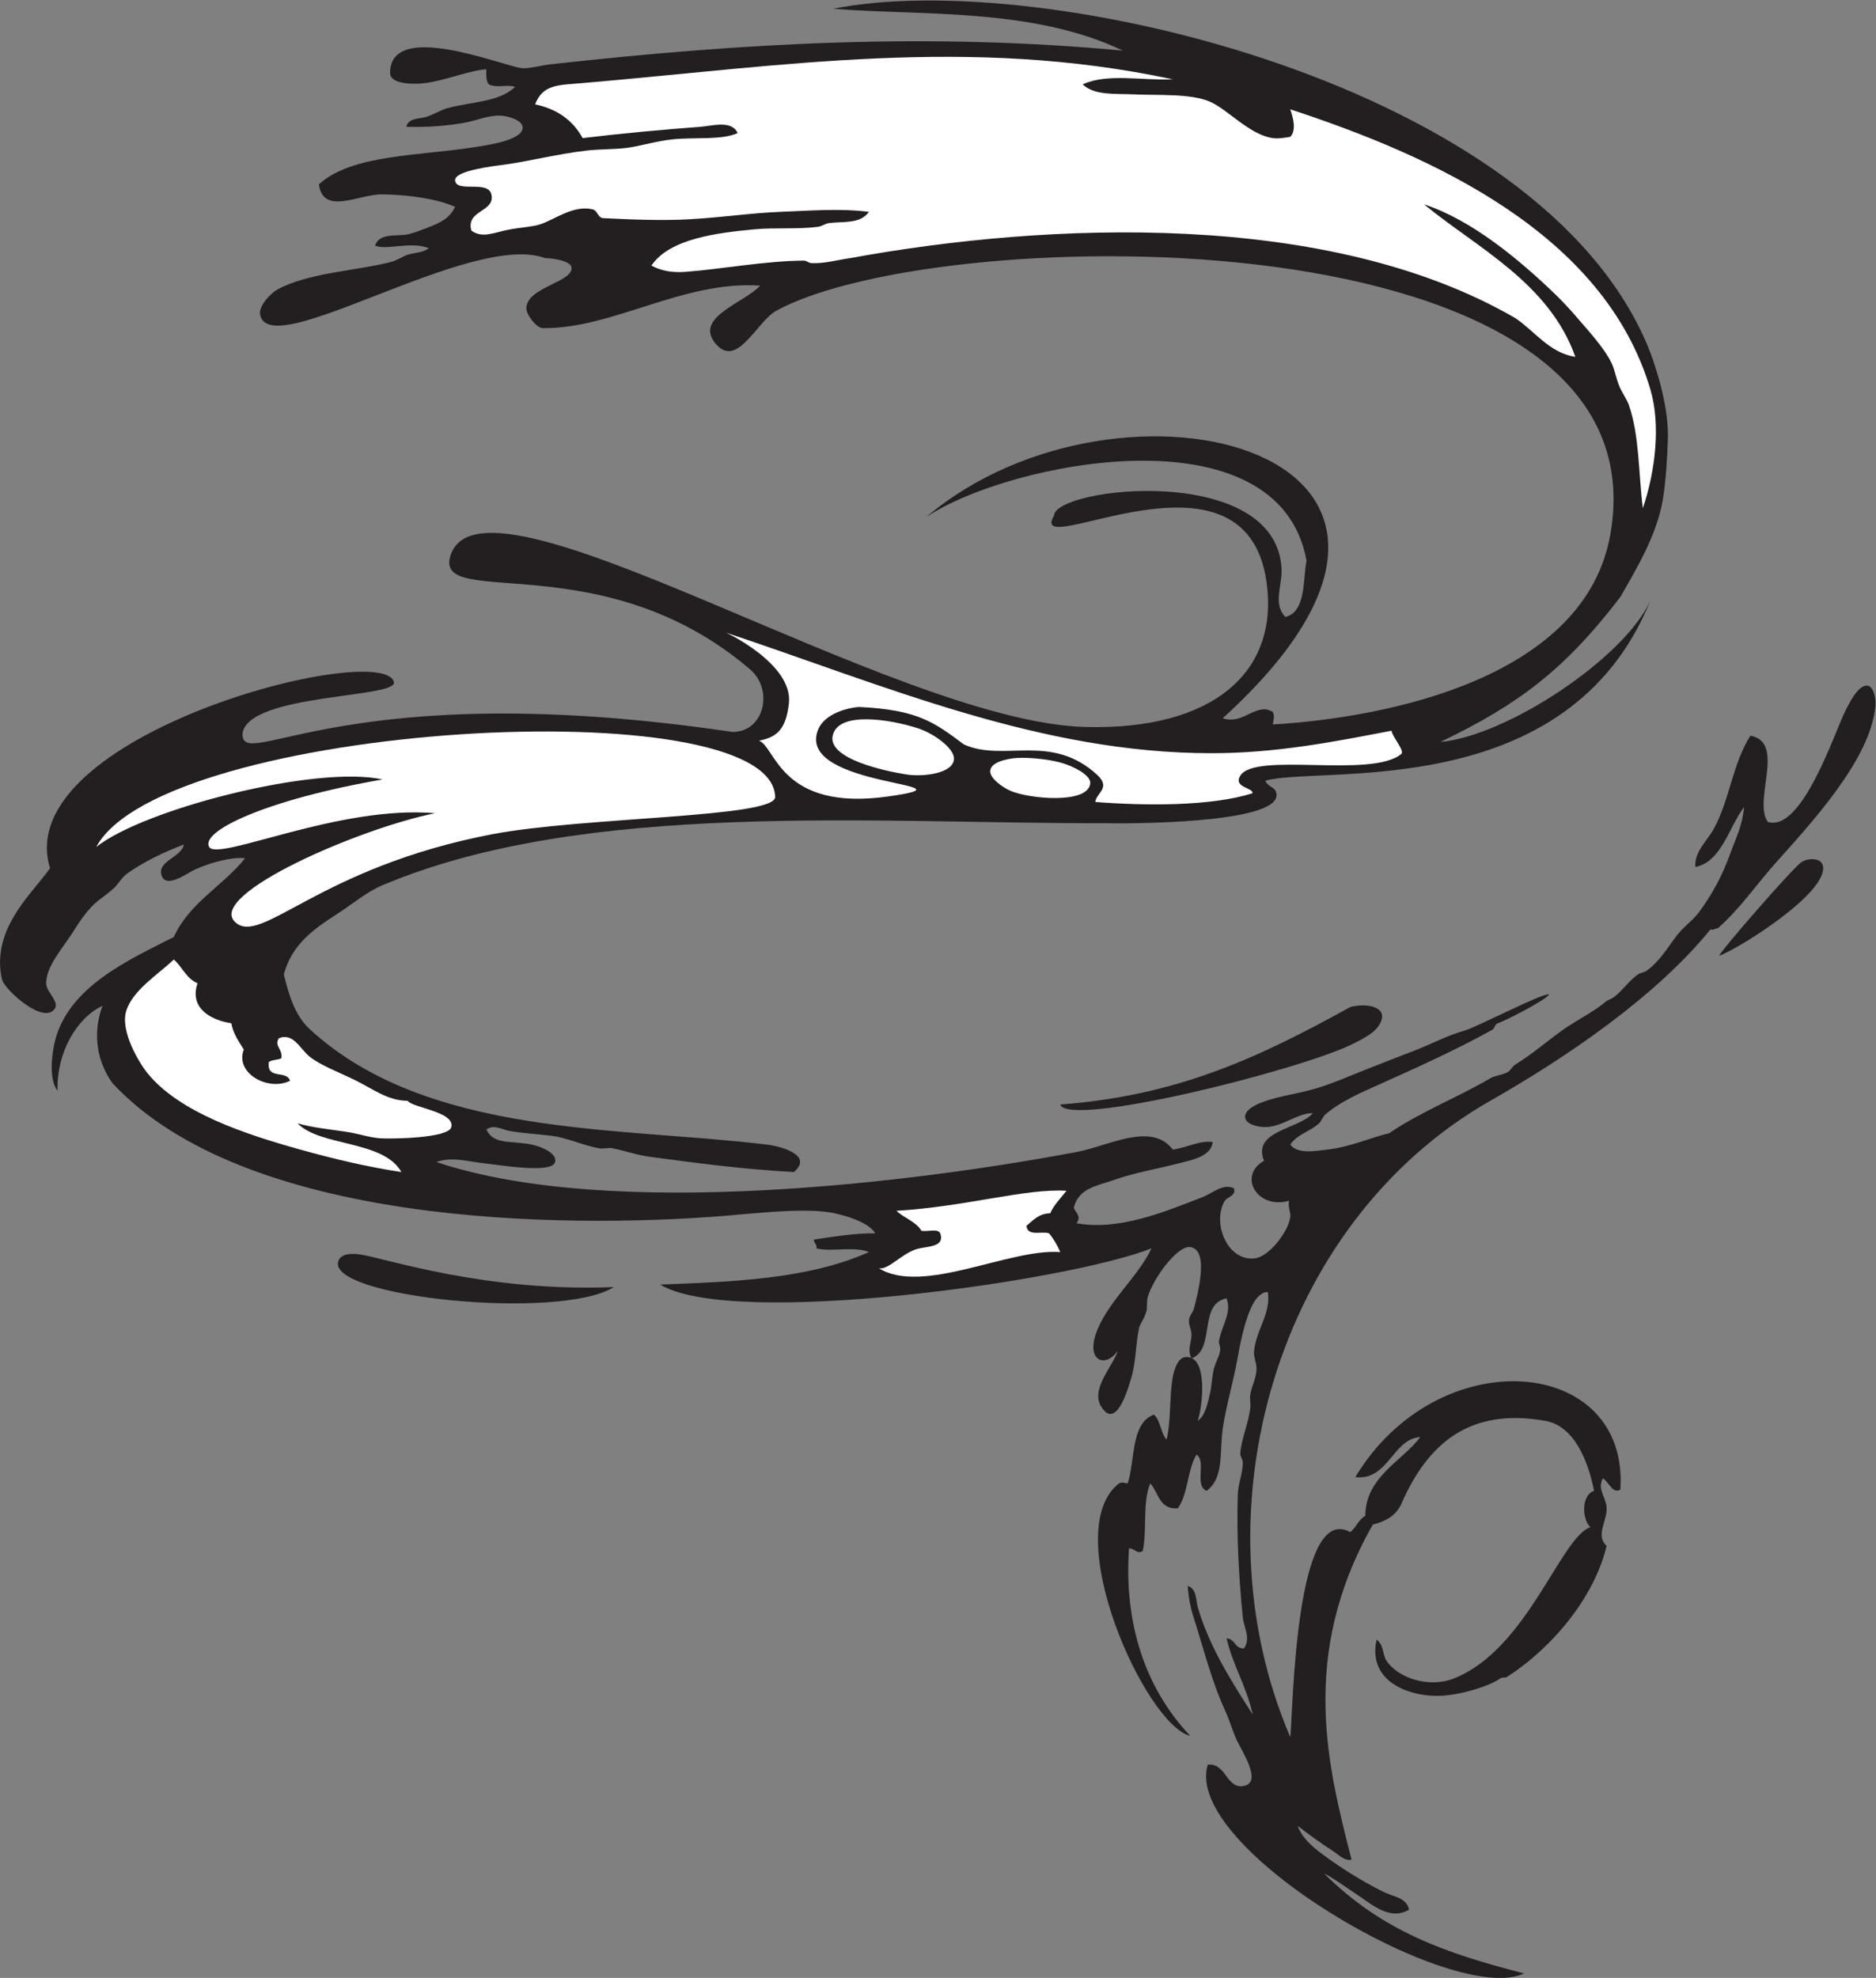 <?xml version="1.0" encoding="UTF-8" standalone="no"?>
<svg
   xmlns:dc="http://purl.org/dc/elements/1.1/"
   xmlns:cc="http://creativecommons.org/ns#"
   xmlns:rdf="http://www.w3.org/1999/02/22-rdf-syntax-ns#"
   xmlns:svg="http://www.w3.org/2000/svg"
   xmlns="http://www.w3.org/2000/svg"
   viewBox="0 0 576.04 607.347"
   height="607.347"
   width="576.04"
   xml:space="preserve"
   id="svg2"
   version="1.1"><rect x="0" y="0" width="576.04" height="607.347" fill="#808080" stroke="none"/><defs
     id="defs6" /><g
     transform="matrix(1.333,0,0,-1.333,0,607.347)"
     id="g10"><g
       transform="scale(0.1)"
       id="g12"><path
         id="path14"
         style="fill:#231f20;fill-opacity:1;fill-rule:evenodd;stroke:none"
         d="m 3317.77,2847.09 c 151.55,13.12 423.06,191.95 483.84,325.44 -190.78,-470.23 -760.4,-378.86 -887.04,-414.72 7.66,-16.92 24.43,-13.26 25.92,-31.68 5.53,-68.48 -350.72,-67.39 -397.44,-66.24 -522.76,-1.18 -1196.21,55.32 -1664.636,-144 -33.613,-14.3 -67.109,-42.69 -103.68,-66.24 -57.933,-37.3 -102.82,-71.34 -120.964,-138.24 11.871,-47 24.914,-94.15 60.484,-126.72 271.168,-248.25 710.096,-223.68 1051.196,-264.96 36.76,-4.44 107.76,-25.16 63.36,-63.36 -116.33,6.32 -214.93,19.64 -328.32,34.56 -33.97,4.47 -61.03,14.55 -89.28,20.16 -10.19,2.03 -20.92,-1.94 -31.68,0 -36.19,6.54 -72.28,24.05 -109.44,28.8 -33.27,4.25 -66.59,5.46 -97.92,11.52 -18.38,3.56 -33.58,15.23 -51.83,2.88 17.32,-35.97 54.24,-24.71 103.68,-34.56 24.78,-4.93 59.5,-20.75 54.71,-40.32 -6.82,-27.89 -131.15,-6.21 -164.16,-2.87 -33.28,3.34 -73.79,15.99 -109.43,2.87 404.37,-135.21 1108.24,-46.07 1474.55,23.04 74.58,14.07 172.4,70.55 221.76,5.76 31.18,3.6 62.42,21.77 92.16,17.28 -4.25,-33.68 -48.21,-41.39 -77.76,-48.95 -51.25,-13.13 -103.63,-22.09 -146.89,-37.45 -40.96,-14.55 -83.32,-18.92 -95.03,-63.36 -1.14,-10.03 19.81,-19.23 5.76,-37.44 99.24,-17.28 201.21,25.83 290.88,60.48 23.54,9.1 46.27,32.14 72,20.17 5.26,-18.56 -16.11,-18.3 -23.04,-31.69 -27.17,-52.51 9.93,-138.27 71.99,-129.6 31.19,4.35 75.69,59.61 80.65,95.05 1.57,11.21 -5.65,20.75 -2.88,37.43 -72.73,-20.74 -119.11,57.05 -57.6,92.17 -27.96,69.85 79.66,72.09 112.31,109.43 -32.09,1.95 -68.77,-30.33 -106.55,-31.68 -19.85,-0.71 -45.9,6.37 -48.97,20.16 -4.44,20.02 28.88,33.2 40.33,37.44 40.34,14.93 75.63,17.34 123.83,31.68 35.39,10.53 71.76,26.39 106.57,40.32 38.56,15.43 78.73,30.9 118.08,46.08 38.92,15.01 76.91,35.55 115.2,46.08 29.01,7.98 184.91,89.65 195.84,83.52 -6.16,-11.94 -101.27,-60.97 -118.08,-66.24 -6.37,-2.27 -7.21,-10.07 -11.52,-14.4 -77.89,-43.48 -173.05,-86.94 -262.08,-126.72 -43.88,-19.6 -90.29,-39.97 -123.85,-69.12 -6.28,-5.47 -8.67,-14.87 -14.39,-20.16 -20.82,-19.26 -50.02,-25.06 -66.24,-48.96 16.65,-23.25 60.23,-14.55 86.39,-11.52 52.81,6.13 102.49,28.87 141.13,37.45 71.77,49.07 158.04,82.47 233.28,126.72 11.71,6.88 28.33,7.4 40.32,14.39 6.59,3.85 10.23,12.93 17.28,17.28 37.93,23.41 69.88,51.08 106.56,77.76 30.82,22.42 70.5,41.19 100.8,66.24 7.35,6.08 13.69,6.49 20.16,11.51 20.45,15.87 34.98,38.31 54.71,51.85 6.68,4.58 14.28,4.37 20.17,8.64 29.95,21.73 46.46,50.76 69.12,80.64 15.68,20.69 37.1,34.74 51.84,54.72 29.42,39.89 52.26,80.84 72,135.36 12.54,34.66 27.16,61.76 31.68,106.56 -35.34,-46.38 -52,-126.4 -112.33,-138.24 -2.9,35.3 27.51,60.22 43.2,89.28 36.07,66.8 42.34,147.97 83.53,213.12 82.69,-14.66 4.93,-150.11 40.31,-198.72 79.05,-23.85 153.6,206.89 178.57,256.32 11.09,21.98 31.12,61.36 51.84,57.6 10.79,-1.95 19.09,-24.02 17.28,-46.08 -10.21,-124.66 -153.12,-275.82 -230.4,-362.88 -46.9,-52.84 -81.16,-104.43 -132.48,-149.76 -6.79,0.07 -8.48,-4.96 -17.29,-2.88 -126.95,-156.46 -335.3,-296.8 -506.87,-394.56 -493.26,-281.1 -683.17,-946.65 -460.8,-1465.921 6.37,58.645 10.63,542.791 138.24,472.321 13.55,10.45 18.87,29.12 34.56,37.45 0.92,90.31 83.03,124.29 126.72,181.43 -63.77,-3.47 -73.42,-101.24 -149.76,-92.16 191.21,316.9 631.47,279.9 610.56,-28.79 -17.94,-11 -26.81,18.42 -40.32,25.91 -13.43,-24.85 6.72,-42.91 8.64,-66.24 2.54,-31.02 -26.96,-65.04 0,-89.276 -27.7,-117.313 -124.87,-235.352 -230.4,-302.402 -2.8,-1.778 -9.39,0.625 -14.4,-2.879 -29.58,-20.696 -102.08,-40.684 -146.88,-40.325 -69.59,0.567 -158.74,35.938 -138.24,129.602 17.06,-11.875 13.41,-34.523 23.04,-48.957 26,-39.004 96.85,-63.582 155.51,-40.32 168.67,66.855 244.62,323.737 313.93,348.477 -20.16,19.11 -20.49,74.78 8.64,83.52 -14.04,70.04 -45.96,149.49 -112.32,161.28 -172.35,30.6 -269.42,-49.56 -331.21,-190.07 -10.77,-24.53 -30.84,-39.98 -66.23,-48.97 -171.6,-302.226 -102.65,-560.507 -48.96,-771.835 -15.71,-3.848 -30.52,11.922 -43.2,20.156 -27.5,17.86 -54.66,37.324 -80.65,57.598 6.54,-20.871 26.37,-41.301 43.2,-54.719 43.1,-34.344 103.41,-72.344 155.52,-97.918 21.65,-10.625 51.52,-12.082 57.61,-40.324 -45,-26.25 -85.13,12.062 -123.84,37.441 -26.16,17.149 -49.39,34.7 -72.01,46.086 136.13,-135.019 281.29,-183.918 460.8,-230.402 -161.33,-76.219 -787.77,289.512 -728.63,480.957 43.16,4.336 42.53,-57.332 83.52,-48.953 43.41,8.867 -6.65,82.734 -17.28,106.551 -9.23,20.675 -15.99,44.582 -25.93,66.242 -31.69,69.082 -49.39,141.836 -74.87,221.758 -4.91,15.418 -10.21,41.718 -11.52,66.25 21.13,-7.024 18.59,-33.477 23.03,-48.965 26.08,-90.879 79.94,-174.629 126.73,-247.676 -15.78,69.043 -43.84,107.996 -60.49,175.672 20.33,-0.801 18.24,-24.012 40.33,-23.035 16.28,24.121 -0.5,47.82 -2.88,72 -9.06,91.808 -14.53,186.636 -11.52,282.236 0.79,25.21 11.86,49.68 11.52,74.88 -0.09,5.74 -6.18,13.88 -5.77,20.16 2.08,31.55 18.64,68.49 23.05,103.68 1.41,11.22 -1.64,21.58 0,31.68 3.25,20.02 14.61,39.29 14.39,60.48 -0.11,12.33 -6.44,25.18 -5.76,37.44 2.65,47.16 40.21,90.01 31.68,138.24 -13.47,0.86 -25.91,-13.24 -31.68,-23.04 -17.45,-29.68 -28.98,-78.82 -37.43,-126.72 -9.86,-55.86 -27.42,-114.79 -34.56,-164.16 -8,-55.27 3.54,-114.55 -37.44,-144 -28.85,12.98 0.37,68.03 -23.04,83.52 -21.23,-34.45 -19.36,-91.99 -43.2,-123.84 -43.09,-2.77 -44.09,36.55 -63.36,57.6 -18.36,-44.1 -7.06,-108.77 -17.29,-155.52 -11.82,-9.011 -19.4,6.133 -31.68,5.762 -11.78,-171.922 36.67,-321.679 141.13,-432 -103.12,24.676 -305.31,471.268 -164.16,581.758 9.11,3.95 9.62,0.63 20.16,0 17.5,55.46 6.84,139.07 60.47,158.4 15.05,-13.75 15.35,-42.26 28.81,-57.6 10.78,42.25 6.19,97.88 14.4,144 3.18,17.88 12.06,44.56 28.8,46.08 53.78,4.92 39.81,-114.18 28.79,-146.88 16.53,11.24 23.14,40 28.81,66.24 3.61,16.7 3.84,36.67 8.63,54.72 4.16,15.59 13.72,30.77 14.41,43.2 0.4,7.23 -3.96,13.48 -2.88,20.16 5.32,32.68 30.3,65.82 17.27,97.92 -65.97,-13.13 -24.71,-118.49 -80.63,-138.24 -10.54,19.03 0.12,37.71 0,54.72 -0.09,12.22 -7.2,22.8 -5.76,34.57 1.14,9.35 9.12,16.41 11.52,25.91 7.45,29.52 36.5,135.14 -8.64,141.12 -30.15,4 -86.32,-73.59 -97.92,-115.2 -2.9,-10.39 -0.84,-23.83 -2.88,-31.68 -4.88,-18.8 -14.81,-28.98 -17.28,-40.32 -7.41,-33.94 -7.11,-77.44 -17.28,-112.32 -9.71,-33.26 -35.73,-120.17 -69.12,-69.12 -26.93,41.2 26.6,93.83 37.44,129.6 -27.62,-39.38 -69.89,-24.15 -51.84,34.56 22.46,73.07 98.48,134.55 129.6,201.61 -189.3,-75.72 -963.88,-185.09 -1131.84,-83.53 166.07,6.53 340.24,11.96 480.96,74.88 -33.06,14.23 -88.97,-0.41 -120.96,8.65 1.89,10.52 -6.23,11.04 -5.76,20.15 40.57,6.12 96.14,15.13 141.12,14.4 -13.29,25.17 -73.9,44.12 -109.44,48.96 -66.41,9.04 -169.1,-3.23 -236.16,-8.64 -379.72,-30.57 -1106.031,-21.78 -1411.195,305.28 -32.863,45.28 -48.551,110.91 -23.039,178.56 -58.988,-27.69 -106.043,-106.7 -103.688,-195.84 -20.242,26.31 -13.519,84.44 -5.754,115.2 31.442,124.57 169.871,186.51 273.598,239.04 35.906,79.3 112.992,117.41 164.16,181.44 -28.183,3.43 -75.969,-8.36 -115.199,-25.92 -18.168,-8.13 -68.902,-47.08 -77.762,-11.52 -7.898,31.73 47.535,40.43 51.844,69.12 -44.141,-16.97 -89.945,-38.33 -129.605,-66.23 -13.786,-9.71 -19.965,-23.66 -31.68,-34.57 -17.942,-16.72 -36.195,-26.3 -51.836,-43.2 -14.473,-15.64 -26.469,-32.28 -40.316,-54.72 -23.075,-37.37 -66.465,-83.95 -63.368,-123.84 1.344,-17.32 29.621,-39.56 20.164,-54.72 -24.796,-39.73 -112.465,40.2 -120.957,63.36 -4.43,12.07 -5.906,32.91 -5.766,43.2 1.301,94.68 73.633,158.28 115.199,216 -94.023,307.35 766.137,527.24 792,429.12 10.82,-37.61 -334.52,-26.38 -348.481,-118.08 -4.277,-93.85 234.282,135.63 1128.96,2.88 73.95,0.64 94.09,98.03 40.32,144 -337.29,289.11 -723.77,138.49 -691.19,259.2 64.95,240.71 1017.94,-379.81 1463.02,-391.68 292.46,-7.8 447.02,124.6 417.61,334.08 -48.61,346.15 -555.45,41.59 -489.6,152.64 2.65,66.22 509.95,122.52 524.16,-120.96 2.31,-39.52 -20.63,-81.57 8.63,-112.32 48.45,11.8 40.32,86.46 48.97,129.61 -64.11,353 -687.27,227.19 -875.51,100.79 445.88,378.92 1362.38,155.05 682.55,-463.68 47.29,-16.4 77.8,38.14 115.2,14.4 4.86,-9.49 1.7,-18.41 0,-28.8 272.23,16.36 719.8,109.77 777.59,437.76 131.89,747.89 -1542.24,722.39 -1920.95,515.52 -46.01,-25.13 -91.11,-136.67 -141.11,-74.88 -48.5,59.92 67.49,92.91 103.67,132.48 -179.01,12.09 -338.93,-99.74 -501.11,-97.92 -12.96,0.15 -37.78,29.7 -37.45,46.08 0.99,49.13 111.25,60.13 103.69,95.04 -2.64,12.13 -35.4,19.7 -60.49,20.16 -169.91,63.36 -636.663,-244.33 -656.635,-129.6 -3.555,20.38 26.058,49.89 40.316,57.6 71.434,38.63 183.664,43.06 262.078,63.36 13.008,3.37 26.617,13.45 40.324,17.28 15.45,4.32 33.04,3.9 46.082,14.4 -43.531,16.47 -97.027,-5.69 -123.839,5.76 9.535,30.1 49.652,20.88 74.879,25.92 12.214,2.44 29.953,9.31 43.195,14.4 30.61,11.77 52.67,20.97 66.24,48.96 -39.86,17.81 -101.963,27.77 -167.037,28.8 -55.711,0.88 -136.02,-49.7 -146.879,23.04 76.758,70.08 233.66,65.3 362.876,86.4 28.35,4.63 109.52,15.71 106.56,46.08 -1.49,15.3 -33.28,25.36 -51.83,25.92 -28.76,0.87 -57.47,-12.7 -86.41,-17.28 -44.05,-6.96 -78.321,-9.63 -129.598,-8.64 3.89,20.5 29.379,18.02 46.078,23.04 16.387,4.93 31.96,15.6 48.96,20.16 54.91,14.74 119.09,13.71 155.52,48.96 -18.62,6.24 -41.59,-3.61 -60.48,5.76 -6.41,7.03 -6.32,20.57 -5.75,34.57 -36.64,-1.59 -94.45,-25.9 -141.125,-31.69 -31.934,-3.96 -80.598,-1.32 -80.645,23.04 -0.215,122.65 252.79,18.71 302.41,11.52 15.3,-2.21 46.93,6.5 66.23,8.64 445.97,49.45 868.83,73.58 1319.04,31.68 -208.5,100.07 -471.75,80.01 -666.7,96.38 477.46,95.68 1632.29,-171.63 1879.18,-784.7 21.71,-56 45.59,-140.38 43.2,-207.36 -1.42,-39.82 -4.38,-95.68 -11.52,-138.24 -13.71,-81.62 -59.78,-158.08 -97.92,-224.64 -127.52,-166.88 -234.74,-248.05 -414.72,-334.08 z m 642.24,-492.48 c 3.32,11.13 170.72,203.64 190.08,216 13.93,8.89 44.68,10.86 48.95,-8.64 13.69,-62.27 -198.51,-194.04 -239.03,-207.36 z M 1414.1,1591.41 c -124.56,-78.3 -665.639,-22.73 -634.545,60.34 5.925,15.84 26.972,18.25 51.836,14.41 58.586,-9.07 287.589,-86.73 582.709,-74.75 z m 1028.15,420.48 c 267.1,20.2 452.55,105.2 668.16,224.63 42.48,11.02 95.89,-1.89 63.36,-46.07 -11.88,-16.14 -38.58,-29.71 -60.48,-40.32 -126.48,-61.27 -653.15,-192.43 -671.04,-138.24 v 0" /><path
         id="path16"
         style="fill:#ffffff;fill-opacity:1;fill-rule:evenodd;stroke:none"
         d="m 1669.32,3099.91 c 368.81,-122.74 725.38,-278.74 1121.4,-278.74 146.32,0 278.26,25.38 414.73,51.84 1.37,-14.05 32.18,-47.18 21.85,-54.13 -70.61,-56.21 -335.91,6.16 -370.34,-49.55 -16.89,-27.33 30.45,-27.49 28.21,-40.31 -95,-30.59 -249.57,-29.02 -362.25,-20.16 2.58,21.21 37.09,32.44 4.4,62.48 -106.5,97.89 -215,28.46 -306.83,69.99 -68.46,50.83 -105.37,79.8 -241.92,86.4 -38.19,-3.56 -82.97,-20.49 -95.04,-54.72 -48.22,-132.36 385.99,-119.79 162.83,-151.39 -249.94,-35.4 -259.7,115.96 -298.18,128.35 41.13,7.95 62.43,25.55 69.11,86.4 9.96,90.64 -148.13,165.29 -147.97,163.54 v 0" /><path
         id="path18"
         style="fill:#ffffff;fill-opacity:1;fill-rule:evenodd;stroke:none"
         d="m 1918.09,2861.49 c 12.37,57.61 133.13,37.42 195.84,17.28 37.36,-12 82.97,-45.88 83.52,-69.12 0.82,-35.1 -70.31,-43.56 -109.44,-37.44 -48.48,7.59 -181.43,35.67 -169.92,89.28 v 0" /><path
         id="path20"
         style="fill:#ffffff;fill-opacity:1;fill-rule:evenodd;stroke:none"
         d="m 2335.69,2809.65 c 21.69,2.73 75.05,-0.36 112.32,-11.52 22.17,-6.63 64.9,-26.57 63.36,-46.08 -3.89,-49.16 -142.05,-36.07 -184.32,-17.28 -16.91,7.52 -47.79,28.62 -46.08,46.08 2,20.35 38.29,26.73 54.72,28.8 v 0" /><path
         id="path22"
         style="fill:#ffffff;fill-opacity:1;fill-rule:evenodd;stroke:none"
         d="m 455.055,2291.25 c -19.301,-56.77 29.511,-84.87 77.758,-92.16 4.683,-25.07 17.375,-42.14 28.796,-60.48 -21.117,-55.02 56.532,-96.96 106.567,-72 -8.235,25.87 -54.27,0.87 -48.961,43.19 7.058,5.43 20.644,4.32 28.797,8.65 4.269,20.43 -17.098,27.88 -5.762,46.08 33.766,13.89 49.227,-25.53 72.004,-43.2 24.871,-19.3 64.391,-34.27 100.801,-51.84 43.48,-20.99 77.558,-49.11 123.84,-48.96 11.171,-16.33 108.885,-24.97 100.795,-60.48 -5.96,-26.17 -140.417,-27.65 -164.159,-25.92 -24.656,1.8 -50.34,10.67 -74.883,14.41 -42.742,6.49 -84.918,10.7 -115.195,20.15 51.348,-54.26 197.871,-38.29 239.039,-112.32 -77.019,11.63 -153.004,29.47 -233.281,51.84 -127.481,35.52 -278.047,85.42 -351.356,175.68 -19.5,24 -63.785,97.59 -48.96,143.99 15.55,48.72 75.289,85.05 109.437,118.09 19.516,-16.96 28.852,-44.11 54.723,-54.72 z M 2701.45,4373.49 c -70.13,-3.37 -150.32,14.69 -207.37,-11.52 26.15,-26.02 75.49,-21.19 115.21,-23.04 60.5,-2.81 133.51,2.47 178.56,-17.28 40.2,-17.63 90.93,-76.19 144,-83.52 12.82,-1.77 26.04,0.48 40.32,2.88 14.91,15.83 6.2,44.72 0,63.36 325.69,-106.89 722.93,-285.09 829.44,-645.12 24.2,-81.84 11.57,-188.26 -17.29,-273.6 -10.37,82.22 -7.6,164.7 -31.68,236.16 -5.03,14.95 -16.87,30.36 -23.03,46.08 -7.36,18.76 -10.49,37.84 -17.29,51.84 -17.28,35.65 -53.71,74.81 -83.51,109.44 -13.78,16.01 -30.14,33.56 -46.08,48.96 -81.17,78.39 -191.89,171.42 -302.41,207.36 121.66,-100.1 287.97,-180.52 348.49,-351.36 -60.38,9.46 -93.74,59.64 -138.24,89.28 -431.25,250.38 -1079.35,221 -1532.16,138.24 -28.93,-4.04 -59.84,-13.02 -89.28,-11.52 -5.91,0.3 -11.72,5.8 -17.28,5.76 -89.91,-0.57 -191.97,-19.96 -273.6,-25.92 -27.97,-2.04 -53.56,1.57 -77.76,14.4 41.87,62.28 151.3,75.4 236.16,83.52 47.29,4.53 100.81,-0.18 146.88,5.76 9.99,1.29 16.93,7.41 25.92,8.64 32.07,4.4 72.19,-2.73 92.16,25.92 -65.07,8.38 -133.62,2.85 -204.48,0 -71.39,-2.87 -131.6,-12.92 -213.11,-17.28 -57.43,-3.06 -128.34,-0.63 -195.84,2.88 -11.98,2.42 -11.58,17.23 -23.05,20.16 -44.56,10.53 -86.34,-23.16 -120.96,-34.56 -17.27,-5.68 -45.69,-7.25 -69.12,-11.52 -37.25,-6.78 -62.89,-21.79 -89.27,-2.88 -13.45,48.25 55.64,41.97 46.07,83.52 -7.67,33.38 -79.95,3.02 -83.52,31.68 -2.9,23.35 90.61,33.61 118.08,37.44 54.43,7.58 117.53,23.87 184.32,31.68 29.21,3.42 60.04,2.63 89.28,5.76 30.53,3.28 71.15,16.24 109.44,20.16 51.06,5.23 113.11,-2.26 149.76,14.4 -13.88,30.82 -58.94,16.36 -86.4,14.4 -82.93,-5.9 -185.18,-15.73 -270.72,-25.92 -21.99,40.42 -57.99,66.8 -109.44,77.76 18.17,46.38 52.86,44.11 109.44,48.96 464.59,39.87 890.74,108.86 1359.36,8.64 v 0" /><path
         id="path24"
         style="fill:#ffffff;fill-opacity:1;fill-rule:evenodd;stroke:none"
         d="m 2456.65,1813.18 c -12.98,-16.79 -28.29,-31.25 -37.44,-51.85 -27.14,-0.7 -39.35,-16.32 -54.73,-28.8 2.21,-25.48 35.54,-11.63 51.85,-17.28 10.57,-12.46 19.11,-26.96 25.92,-43.2 -118.64,8.55 -316.43,-99.69 -417.6,-37.44 21.22,-3.8 50.51,31.4 83.53,43.2 23.67,8.46 69.75,3.36 57.6,37.44 -4.81,11.52 -29.38,3.27 -43.21,5.76 -12.89,21.67 -40.05,29.06 -57.6,46.08 160.59,9.61 297.02,51.91 391.68,46.09 z M 540.84,2432.97 c -63.305,63.19 287.855,215.4 461.41,249.96 -219.887,19.23 -496.707,-110.09 -520.102,-78.34 -22.875,36.09 129.59,109.36 399.145,156.1 -152.965,33.65 -550.215,-68.08 -659.52,-155.52 152.641,285.12 1557.047,367.91 1563.837,115.2 1.29,-47.85 -441.93,-45.8 -651.33,-85.75 -401.835,-76.66 -534.436,-260.54 -593.44,-201.65 v 0" /><path
         id="path26"
         style="fill:#ffffff;fill-opacity:1;fill-rule:evenodd;stroke:none"
         d="m 2687.05,1231.41 c 1.65,11.56 -2.44,-17.03 0,0 v 0" /></g></g></svg>